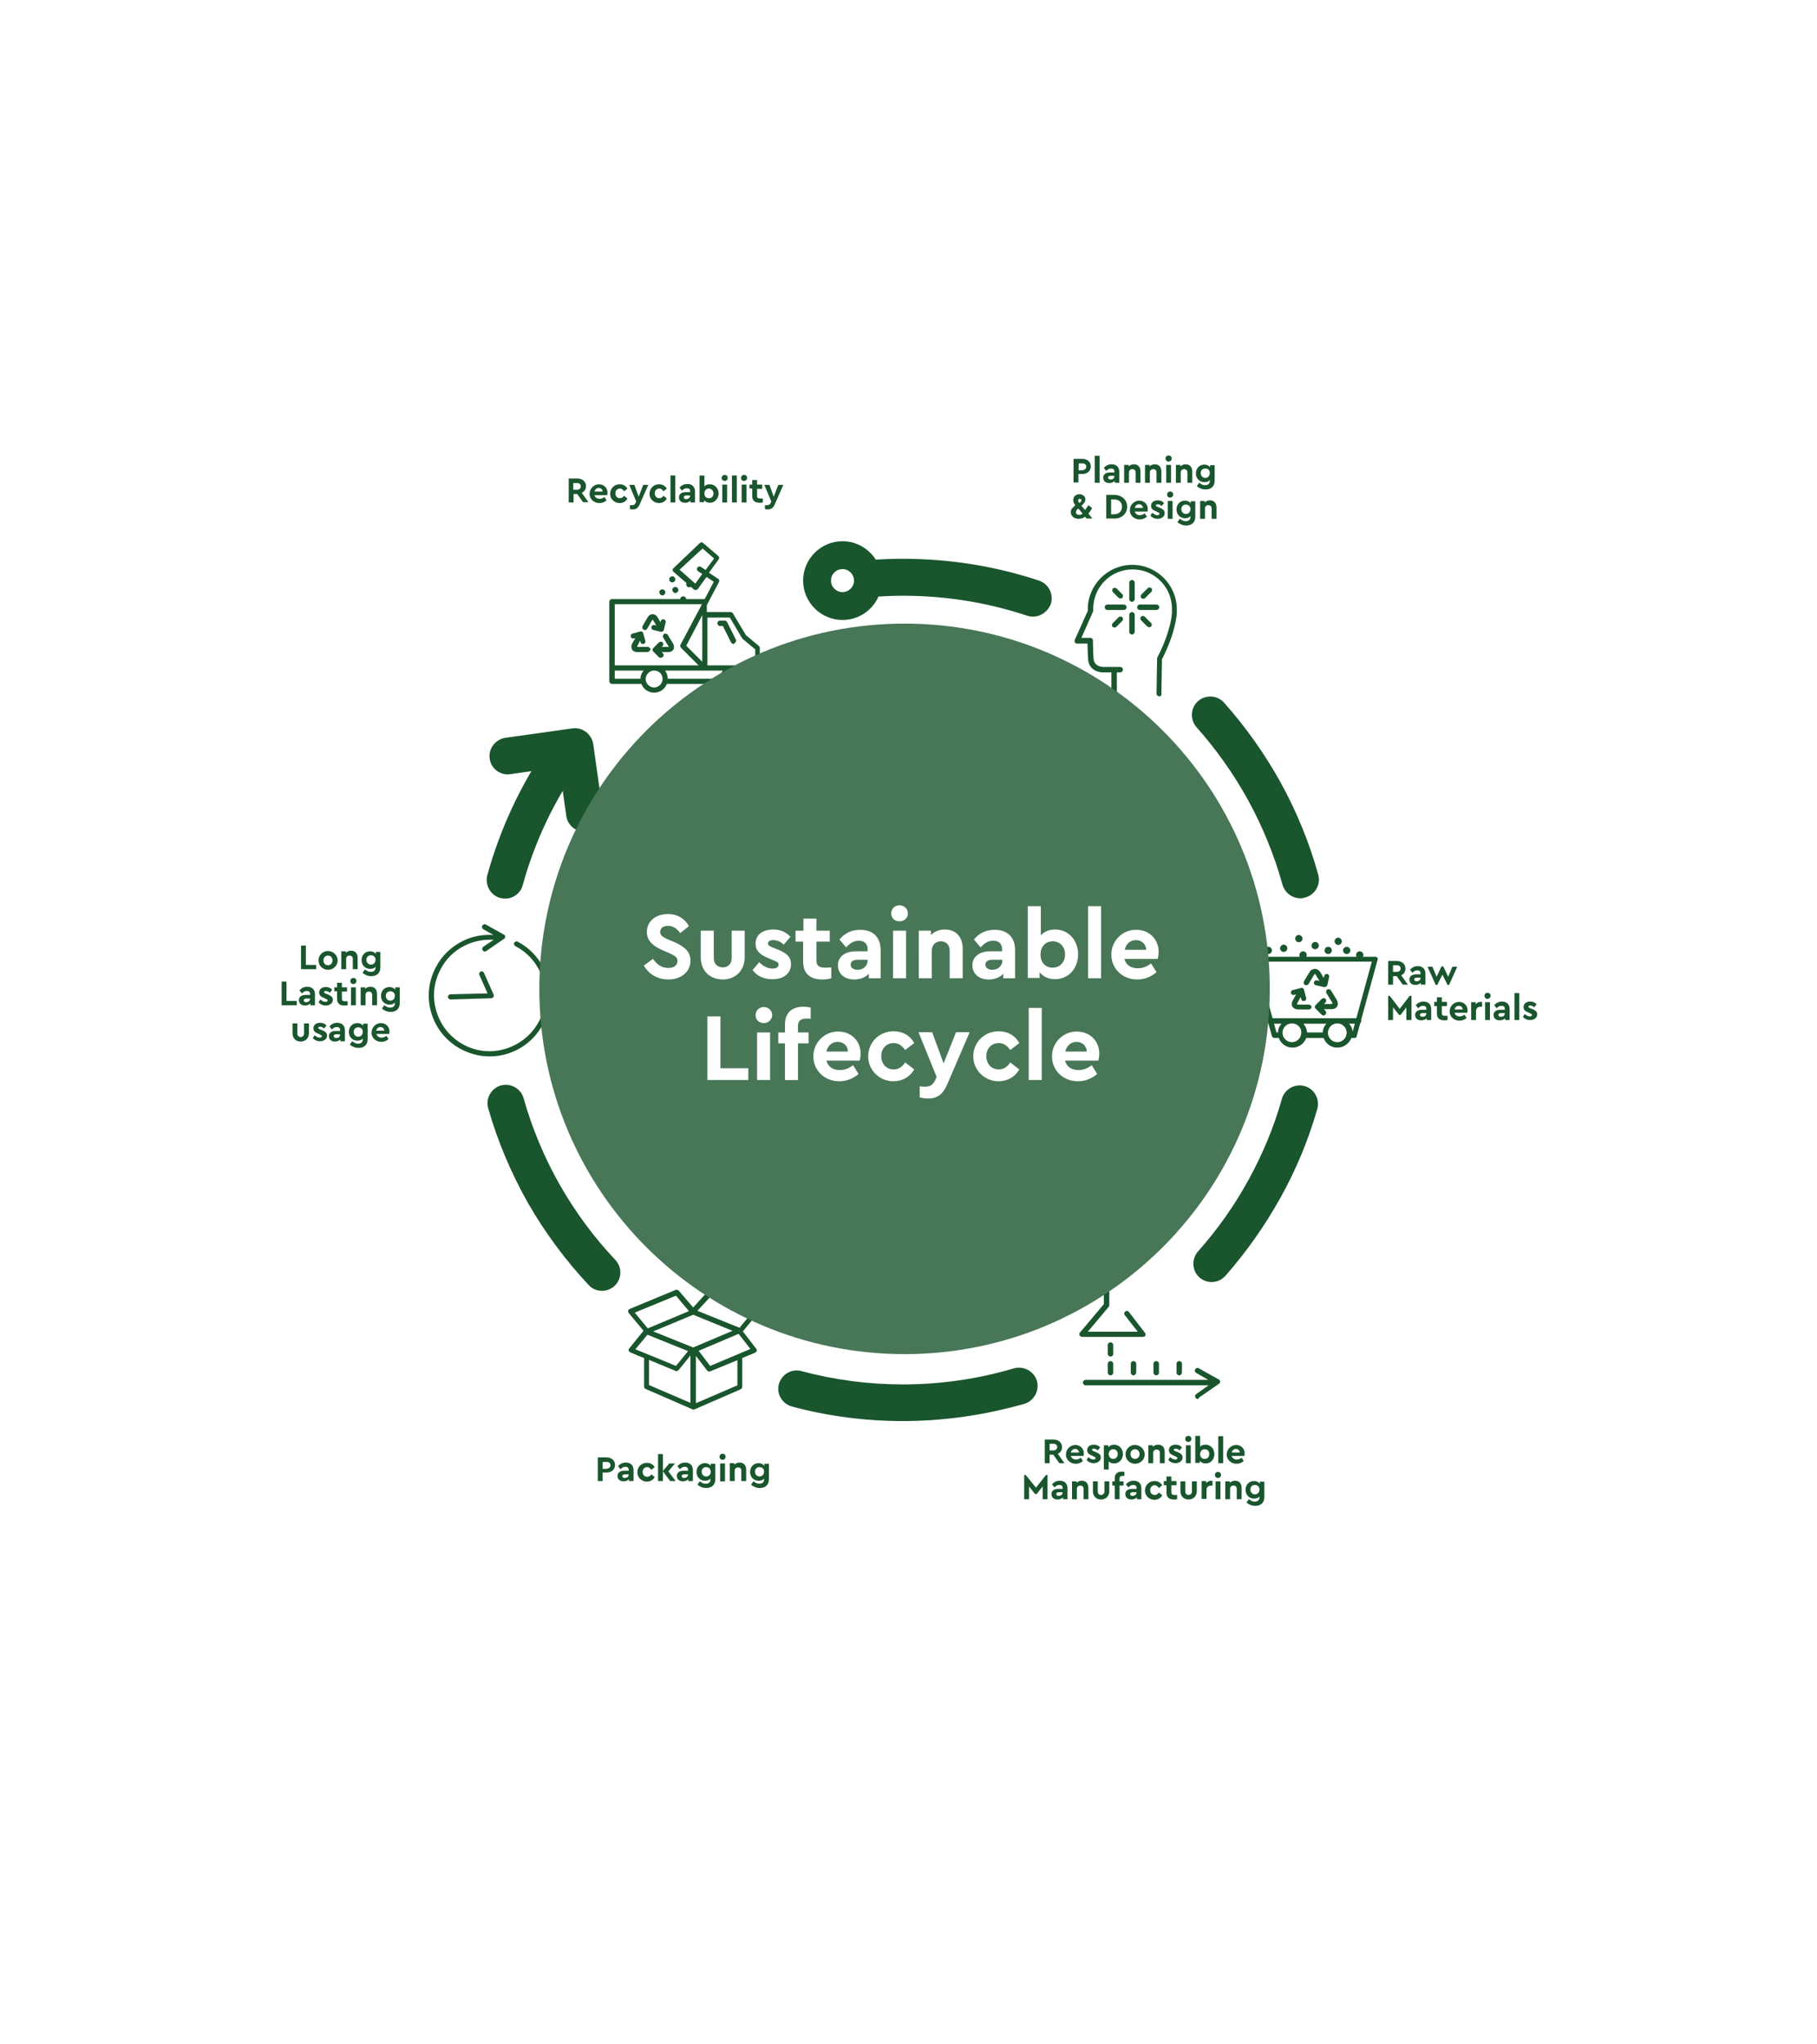 <?xml version="1.0" encoding="utf-8"?>
<!-- Generator: Adobe Illustrator 26.3.1, SVG Export Plug-In . SVG Version: 6.00 Build 0)  -->
<svg version="1.1" id="Livello_1" xmlns="http://www.w3.org/2000/svg" xmlns:xlink="http://www.w3.org/1999/xlink" x="0px" y="0px"
	 viewBox="0 0 600 675" style="enable-background:new 0 0 600 675;" xml:space="preserve">
<style type="text/css">
	.st0{fill:#99A290;}
	.st1{fill:#19552D;}
	.st2{fill:#477757;}
</style>
<g>
	<path class="st0" d="M220.3,363.2c0,0-0.1,0.1-0.1,0.1L220.3,363.2C220.3,363.2,220.3,363.2,220.3,363.2L220.3,363.2"/>
</g>
<g>
	<path class="st0" d="M220.3,381.8c0,0-0.1,0.1-0.1,0.1L220.3,381.8C220.3,381.9,220.3,381.9,220.3,381.8L220.3,381.8"/>
</g>
<g>
	<path class="st1" d="M354.5,151.5h2.9c1.6,0,2.8,1,2.8,2.5c0,1.5-1.2,2.5-2.8,2.5h-1.3v2.8h-1.6V151.5z M357.5,155.2
		c0.7,0,1.2-0.5,1.2-1.1c0-0.7-0.5-1.1-1.2-1.1h-1.3v2.3H357.5z"/>
</g>
<g>
	<rect x="361.5" y="150.5" class="st1" width="1.6" height="8.9"/>
</g>
<g>
	<path class="st1" d="M369.6,159.4h-1.5v-0.6c-0.4,0.4-1,0.7-1.8,0.7c-1.2,0-2-0.7-2-1.8c0-1.1,0.9-1.7,2.2-1.7h1.5v-0.3
		c0-0.7-0.4-1-1.1-1c-0.6,0-1,0.2-1.6,0.8l-0.8-1c0.7-0.8,1.5-1.2,2.6-1.2c1.5,0,2.5,0.9,2.5,2.5V159.4z M368,157.1h-1.3
		c-0.5,0-0.8,0.2-0.8,0.6c0,0.4,0.3,0.6,0.8,0.6C367.5,158.4,368,157.9,368,157.1L368,157.1z"/>
</g>
<g>
	<path class="st1" d="M376.6,159.4H375V156c0-0.7-0.4-1.1-1.1-1.1c-0.7,0-1.1,0.5-1.1,1.1v3.4h-1.6v-5.9h1.5v0.5
		c0.4-0.4,1-0.7,1.7-0.7c1.4,0,2.2,0.9,2.2,2.4V159.4z"/>
</g>
<g>
	<path class="st1" d="M383.5,159.4h-1.6V156c0-0.7-0.4-1.1-1.1-1.1c-0.7,0-1.1,0.5-1.1,1.1v3.4h-1.6v-5.9h1.5v0.5
		c0.4-0.4,1-0.7,1.7-0.7c1.4,0,2.2,0.9,2.2,2.4V159.4z"/>
</g>
<g>
	<path class="st1" d="M385.9,150.4c0.6,0,1,0.4,1,1c0,0.6-0.5,1-1,1c-0.6,0-1-0.4-1-1C384.8,150.8,385.3,150.4,385.9,150.4
		 M385.1,153.5h1.6v5.9h-1.6V153.5z"/>
</g>
<g>
	<path class="st1" d="M393.7,159.4h-1.6V156c0-0.7-0.4-1.1-1.1-1.1c-0.7,0-1.1,0.5-1.1,1.1v3.4h-1.6v-5.9h1.5v0.5
		c0.4-0.4,1-0.7,1.7-0.7c1.4,0,2.2,0.9,2.2,2.4V159.4z"/>
</g>
<g>
	<path class="st1" d="M401.1,153.5v5.2c0,1.9-1.2,2.9-3,2.9c-1.1,0-2.1-0.4-2.9-1.1l0.8-1.1c0.7,0.5,1.2,0.8,1.9,0.8
		c1,0,1.6-0.5,1.6-1.4v-0.3c-0.4,0.5-1,0.7-1.8,0.7c-1.6,0-2.8-1.2-2.8-2.9c0-1.7,1.2-2.9,2.8-2.9c0.8,0,1.5,0.3,1.9,0.9v-0.7H401.1
		z M398,154.7c-0.9,0-1.5,0.6-1.5,1.5c0,1,0.7,1.6,1.5,1.6c0.8,0,1.5-0.6,1.5-1.6S398.9,154.7,398,154.7"/>
</g>
<g>
	<path class="st1" d="M360.4,168.2c-0.5,0.7-0.8,1.2-1,1.4l1.3,1.6h-1.9l-0.5-0.6c-0.6,0.5-1.3,0.7-2.1,0.7c-1.5,0-2.6-0.9-2.6-2.2
		c0-0.4,0.1-0.8,0.3-1.1c0.2-0.3,0.7-0.7,1.2-1.2c-0.5-0.6-0.7-1.1-0.7-1.7c0-1.1,0.8-1.9,2-1.9c1.2,0,2,0.7,2,1.7
		c0,0.7-0.4,1.3-1.3,2.1l1.2,1.4c0.2-0.3,0.5-0.7,0.7-1c0.1-0.2,0.3-0.4,0.4-0.6l1.2,0.9L360.4,168.2z M356.1,167.9
		c-0.7,0.5-0.8,0.8-0.8,1.2c0,0.6,0.4,0.9,1.1,0.9c0.4,0,0.7-0.1,1.1-0.4L356.1,167.9z M356.4,166.1L356.4,166.1
		c0.5-0.4,0.7-0.6,0.7-0.9c0-0.3-0.2-0.5-0.5-0.5s-0.6,0.2-0.6,0.5C356,165.5,356.1,165.7,356.4,166.1"/>
</g>
<g>
	<path class="st1" d="M365.3,163.4h2.6c2.5,0,4.3,1.6,4.3,3.9c0,2.3-1.8,4-4.3,3.9h-2.6V163.4z M367.9,169.8c1.6,0,2.6-1,2.6-2.5
		c0-1.5-1-2.4-2.6-2.4h-1v4.9H367.9z"/>
</g>
<g>
	<path class="st1" d="M374.7,168.9c0.2,0.7,0.8,1.2,1.7,1.2c0.6,0,1.1-0.2,1.6-0.6l0.7,1.1c-0.7,0.6-1.5,0.9-2.4,0.9
		c-1.8,0-3.3-1.4-3.2-3.1c0-1.7,1.4-3.1,3.1-3.1c1.6,0,2.8,1.2,2.8,2.7c0,0.3,0,0.6-0.1,0.9H374.7z M377.4,167.7
		c0-0.7-0.6-1.2-1.3-1.2c-0.7,0-1.2,0.5-1.4,1.2H377.4z"/>
</g>
<g>
	<path class="st1" d="M380.5,169.3c0.5,0.5,1.1,0.8,1.7,0.8c0.4,0,0.7-0.2,0.7-0.5c0-0.2-0.2-0.3-0.6-0.5l-0.6-0.3
		c-1.1-0.4-1.6-0.9-1.6-1.8c0-1.1,0.9-1.8,2.2-1.8c0.9,0,1.6,0.3,2.1,0.9l-0.8,1c-0.4-0.4-0.8-0.6-1.3-0.6c-0.4,0-0.6,0.1-0.6,0.4
		c0,0.2,0.2,0.3,0.6,0.5l0.6,0.2c1.1,0.5,1.7,0.9,1.7,1.8c0,0.6-0.2,1-0.7,1.4c-0.4,0.3-1,0.5-1.6,0.5c-1,0-1.9-0.4-2.4-1.1
		L380.5,169.3z"/>
</g>
<g>
	<path class="st1" d="M386.4,162.3c0.6,0,1,0.4,1,1c0,0.6-0.5,1-1,1c-0.6,0-1-0.4-1-1C385.4,162.7,385.8,162.3,386.4,162.3
		 M385.6,165.4h1.6v5.9h-1.6V165.4z"/>
</g>
<g>
	<path class="st1" d="M394.7,165.4v5.2c0,1.9-1.2,2.9-3,2.9c-1.1,0-2.1-0.4-2.9-1.1l0.8-1.1c0.7,0.5,1.2,0.8,1.9,0.8
		c1,0,1.6-0.5,1.6-1.4v-0.3c-0.4,0.5-1,0.7-1.8,0.7c-1.6,0-2.8-1.2-2.8-2.9c0-1.7,1.2-2.9,2.8-2.9c0.8,0,1.5,0.3,1.9,0.9v-0.7H394.7
		z M391.6,166.6c-0.9,0-1.5,0.6-1.5,1.5c0,1,0.7,1.6,1.5,1.6c0.8,0,1.5-0.6,1.5-1.6S392.4,166.6,391.6,166.6"/>
</g>
<g>
	<path class="st1" d="M401.7,171.3h-1.6v-3.4c0-0.7-0.4-1.1-1.1-1.1c-0.7,0-1.1,0.5-1.1,1.1v3.4h-1.6v-5.9h1.5v0.5
		c0.4-0.4,1-0.7,1.7-0.7c1.4,0,2.2,0.9,2.2,2.4V171.3z"/>
</g>
<g>
	<path class="st1" d="M463.2,325.1l-2-2.8H460v2.8h-1.6v-7.8h2.9c1.6,0,2.8,1,2.8,2.5c0,1-0.5,1.8-1.4,2.2l2.2,3.1H463.2z
		 M460,320.9h1.3c0.7,0,1.2-0.5,1.2-1.1c0-0.7-0.5-1.1-1.2-1.1H460V320.9z"/>
</g>
<g>
	<path class="st1" d="M470.7,325.1h-1.5v-0.6c-0.4,0.4-1,0.7-1.8,0.7c-1.2,0-2-0.7-2-1.8c0-1.1,0.9-1.7,2.2-1.7h1.5v-0.3
		c0-0.7-0.4-1-1.1-1c-0.6,0-1,0.2-1.6,0.8l-0.8-1c0.7-0.8,1.5-1.2,2.6-1.2c1.5,0,2.5,0.9,2.5,2.5V325.1z M469.1,322.8h-1.3
		c-0.5,0-0.8,0.2-0.8,0.6c0,0.4,0.3,0.6,0.8,0.6C468.5,324,469.1,323.6,469.1,322.8L469.1,322.8z"/>
</g>
<g>
	<polygon class="st1" points="481.2,319.2 478.5,325.2 478,325.2 476.3,321.8 474.6,325.2 474.1,325.2 471.4,319.2 473,319.2 
		474.4,322.5 476,319.1 476.6,319.1 478.2,322.5 479.6,319.2 	"/>
</g>
<g>
	<polygon class="st1" points="466.1,328.8 466.1,336.8 464.4,336.8 464.4,332.6 462.5,335.1 462,335.1 460,332.6 460,336.8 
		458.4,336.8 458.4,328.8 458.9,328.8 462.2,333.1 465.5,328.8 	"/>
</g>
<g>
	<path class="st1" d="M472.6,336.8h-1.5v-0.6c-0.4,0.4-1,0.7-1.8,0.7c-1.2,0-2-0.7-2-1.8c0-1.1,0.9-1.7,2.2-1.7h1.5v-0.3
		c0-0.7-0.4-1-1.1-1c-0.6,0-1,0.2-1.6,0.8l-0.8-1c0.7-0.8,1.5-1.2,2.6-1.2c1.5,0,2.5,0.9,2.5,2.5V336.8z M471,334.5h-1.3
		c-0.5,0-0.8,0.2-0.8,0.6c0,0.4,0.3,0.6,0.8,0.6C470.5,335.8,471,335.3,471,334.5L471,334.5z"/>
</g>
<g>
	<path class="st1" d="M478,336.8c-0.4,0.1-0.7,0.1-1.1,0.1c-1.5,0-2.4-0.7-2.4-2.2v-2.5h-0.9v-1.4h0.9v-1.5h1.6v1.5h1.7v1.4h-1.7
		v2.3c0,0.7,0.3,0.9,1.1,0.9c0.1,0,0.3,0,0.8,0V336.8z"/>
</g>
<g>
	<path class="st1" d="M480.3,334.4c0.2,0.7,0.8,1.2,1.7,1.2c0.6,0,1.1-0.2,1.6-0.6l0.7,1.1c-0.7,0.6-1.5,0.9-2.4,0.9
		c-1.8,0-3.3-1.4-3.2-3.1c0-1.7,1.4-3.1,3.1-3.1c1.6,0,2.8,1.2,2.8,2.7c0,0.3,0,0.6-0.1,0.9H480.3z M483,333.3
		c0-0.7-0.6-1.2-1.3-1.2c-0.7,0-1.2,0.5-1.4,1.2H483z"/>
</g>
<g>
	<path class="st1" d="M489.4,332.4H489c-1,0-1.6,0.5-1.6,1.5v2.9h-1.6v-5.9h1.5v0.7c0.4-0.5,1-0.8,1.6-0.8c0.2,0,0.4,0,0.5,0.1
		V332.4z"/>
</g>
<g>
	<path class="st1" d="M491.2,327.8c0.6,0,1,0.4,1,1c0,0.6-0.5,1-1,1c-0.6,0-1-0.4-1-1C490.2,328.2,490.6,327.8,491.2,327.8
		 M490.4,330.9h1.6v5.9h-1.6V330.9z"/>
</g>
<g>
	<path class="st1" d="M498.5,336.8H497v-0.6c-0.4,0.4-1,0.7-1.8,0.7c-1.2,0-2-0.7-2-1.8c0-1.1,0.9-1.7,2.2-1.7h1.5v-0.3
		c0-0.7-0.4-1-1.1-1c-0.6,0-1,0.2-1.6,0.8l-0.8-1c0.7-0.8,1.5-1.2,2.6-1.2c1.5,0,2.5,0.9,2.5,2.5V336.8z M496.9,334.5h-1.3
		c-0.5,0-0.8,0.2-0.8,0.6c0,0.4,0.3,0.6,0.8,0.6C496.4,335.8,496.9,335.3,496.9,334.5L496.9,334.5z"/>
</g>
<g>
	<rect x="500.1" y="327.9" class="st1" width="1.6" height="8.9"/>
</g>
<g>
	<path class="st1" d="M503.5,334.8c0.5,0.5,1.1,0.8,1.7,0.8c0.4,0,0.7-0.2,0.7-0.5c0-0.2-0.2-0.3-0.6-0.5l-0.6-0.3
		c-1.1-0.4-1.6-0.9-1.6-1.8c0-1.1,0.9-1.8,2.2-1.8c0.9,0,1.6,0.3,2.1,0.9l-0.8,1c-0.4-0.4-0.8-0.6-1.3-0.6c-0.4,0-0.6,0.1-0.6,0.4
		c0,0.2,0.2,0.3,0.6,0.5l0.6,0.2c1.1,0.5,1.7,0.9,1.7,1.8c0,0.6-0.2,1-0.7,1.4c-0.4,0.3-1,0.5-1.6,0.5c-1,0-1.9-0.4-2.4-1.1
		L503.5,334.8z"/>
</g>
<g>
	<path class="st1" d="M349.8,483.1l-2-2.8h-1.2v2.8H345v-7.8h2.9c1.6,0,2.8,1,2.8,2.5c0,1-0.5,1.8-1.4,2.2l2.2,3.1H349.8z
		 M346.6,478.9h1.3c0.7,0,1.2-0.5,1.2-1.1c0-0.7-0.5-1.1-1.2-1.1h-1.3V478.9z"/>
</g>
<g>
	<path class="st1" d="M353.6,480.7c0.2,0.7,0.8,1.2,1.7,1.2c0.6,0,1.1-0.2,1.6-0.6l0.7,1.1c-0.7,0.6-1.5,0.9-2.4,0.9
		c-1.8,0-3.3-1.4-3.2-3.1c0-1.7,1.4-3.1,3.1-3.1c1.6,0,2.8,1.2,2.8,2.7c0,0.3,0,0.6-0.1,0.9H353.6z M356.3,479.6
		c0-0.7-0.6-1.2-1.3-1.2c-0.7,0-1.2,0.5-1.4,1.2H356.3z"/>
</g>
<g>
	<path class="st1" d="M359.4,481.1c0.5,0.5,1.1,0.8,1.7,0.8c0.4,0,0.7-0.2,0.7-0.5c0-0.2-0.2-0.3-0.6-0.5l-0.6-0.3
		c-1.1-0.4-1.6-0.9-1.6-1.8c0-1.1,0.9-1.8,2.2-1.8c0.9,0,1.6,0.3,2.1,0.9l-0.8,1c-0.4-0.4-0.8-0.6-1.3-0.6c-0.4,0-0.6,0.1-0.6,0.4
		c0,0.2,0.2,0.3,0.6,0.5l0.6,0.2c1.1,0.5,1.7,0.9,1.7,1.8c0,0.6-0.2,1-0.7,1.4c-0.4,0.3-1,0.5-1.6,0.5c-1,0-1.9-0.4-2.4-1.1
		L359.4,481.1z"/>
</g>
<g>
	<path class="st1" d="M367.9,483.2c-0.7,0-1.3-0.2-1.8-0.7v2.7h-1.6v-8h1.5v0.7c0.4-0.6,1.1-0.9,1.9-0.9c1.6,0,2.9,1.3,2.9,3.1
		S369.5,483.2,367.9,483.2 M367.6,478.5c-0.8,0-1.5,0.6-1.5,1.6c0,1,0.7,1.6,1.5,1.6c0.9,0,1.5-0.7,1.5-1.6
		C369.1,479.2,368.5,478.5,367.6,478.5"/>
</g>
<g>
	<path class="st1" d="M374.8,477.1c1.7,0,3.2,1.4,3.2,3.1c0,1.7-1.4,3.1-3.2,3.1c-1.7,0-3.2-1.4-3.1-3.1
		C371.6,478.5,373.1,477,374.8,477.1 M374.8,478.5c-0.9,0-1.5,0.7-1.5,1.6c0,0.9,0.6,1.6,1.5,1.6c0.9,0,1.5-0.7,1.5-1.6
		C376.3,479.2,375.7,478.5,374.8,478.5"/>
</g>
<g>
	<path class="st1" d="M384.6,483.1H383v-3.4c0-0.7-0.4-1.1-1.1-1.1c-0.7,0-1.1,0.5-1.1,1.1v3.4h-1.6v-5.9h1.5v0.5
		c0.4-0.4,1-0.7,1.7-0.7c1.4,0,2.2,0.9,2.2,2.4V483.1z"/>
</g>
<g>
	<path class="st1" d="M386.4,481.1c0.5,0.5,1.1,0.8,1.7,0.8c0.4,0,0.7-0.2,0.7-0.5c0-0.2-0.2-0.3-0.6-0.5l-0.6-0.3
		c-1.1-0.4-1.6-0.9-1.6-1.8c0-1.1,0.9-1.8,2.2-1.8c0.9,0,1.6,0.3,2.1,0.9l-0.8,1c-0.4-0.4-0.8-0.6-1.3-0.6c-0.4,0-0.6,0.1-0.6,0.4
		c0,0.2,0.2,0.3,0.6,0.5l0.6,0.2c1.1,0.5,1.7,0.9,1.7,1.8c0,0.6-0.2,1-0.7,1.4c-0.4,0.3-1,0.5-1.6,0.5c-1,0-1.9-0.4-2.4-1.1
		L386.4,481.1z"/>
</g>
<g>
	<path class="st1" d="M392.4,474.1c0.6,0,1,0.4,1,1c0,0.6-0.5,1-1,1c-0.6,0-1-0.4-1-1C391.4,474.5,391.8,474.1,392.4,474.1
		 M391.6,477.2h1.6v5.9h-1.6V477.2z"/>
</g>
<g>
	<path class="st1" d="M398.1,483.2c-0.8,0-1.5-0.3-1.9-0.9v0.7h-1.5v-8.9h1.6v3.6c0.4-0.5,1-0.7,1.8-0.7c1.6,0,2.9,1.3,2.9,3.1
		C401,481.9,399.8,483.2,398.1,483.2 M397.8,478.5c-0.8,0-1.5,0.6-1.5,1.6c0,1.1,0.7,1.6,1.5,1.6c0.9,0,1.5-0.6,1.5-1.6
		C399.4,479.2,398.7,478.5,397.8,478.5"/>
</g>
<g>
	<rect x="402.3" y="474.2" class="st1" width="1.6" height="8.9"/>
</g>
<g>
	<path class="st1" d="M406.7,480.7c0.2,0.7,0.8,1.2,1.7,1.2c0.6,0,1.1-0.2,1.6-0.6l0.7,1.1c-0.7,0.6-1.5,0.9-2.4,0.9
		c-1.8,0-3.3-1.4-3.2-3.1c0-1.7,1.4-3.1,3.1-3.1c1.6,0,2.8,1.2,2.8,2.7c0,0.3,0,0.6-0.1,0.9H406.7z M409.4,479.6
		c0-0.7-0.6-1.2-1.3-1.2c-0.7,0-1.2,0.5-1.4,1.2H409.4z"/>
</g>
<g>
	<polygon class="st1" points="345.9,487 345.9,495 344.3,495 344.3,490.8 342.3,493.3 341.8,493.3 339.8,490.8 339.8,495 338.2,495 
		338.2,487 338.7,487 342.1,491.2 345.4,487 	"/>
</g>
<g>
	<path class="st1" d="M352.5,495H351v-0.6c-0.4,0.4-1,0.7-1.8,0.7c-1.2,0-2-0.7-2-1.8c0-1.1,0.9-1.7,2.2-1.7h1.5v-0.3
		c0-0.7-0.4-1-1.1-1c-0.6,0-1,0.2-1.6,0.8l-0.8-1c0.7-0.8,1.5-1.2,2.6-1.2c1.5,0,2.5,0.9,2.5,2.5V495z M350.9,492.7h-1.3
		c-0.5,0-0.8,0.2-0.8,0.6c0,0.4,0.3,0.6,0.8,0.6C350.3,493.9,350.9,493.5,350.9,492.7L350.9,492.7z"/>
</g>
<g>
	<path class="st1" d="M359.4,495h-1.6v-3.4c0-0.7-0.4-1.1-1.1-1.1c-0.7,0-1.1,0.5-1.1,1.1v3.4H354v-5.9h1.5v0.5
		c0.4-0.4,1-0.7,1.7-0.7c1.4,0,2.2,0.9,2.2,2.4V495z"/>
</g>
<g>
	<path class="st1" d="M360.9,489.1h1.6v3.4c0,0.7,0.5,1.1,1.1,1.1c0.6,0,1.1-0.5,1.1-1.1v-3.4h1.6v3.3c0,1.6-1.2,2.7-2.7,2.7
		c-1.6,0-2.7-1.1-2.7-2.7V489.1z"/>
</g>
<g>
	<path class="st1" d="M369.7,489.1h1.3v1.4h-1.3v4.5h-1.6v-4.5h-0.8v-1.4h0.8v-1c0-1.5,0.9-2.2,2.3-2.2c0.3,0,0.6,0,0.9,0.1v1.3
		c-0.2,0-0.3,0-0.5,0c-0.7,0-1.1,0.2-1.1,0.9V489.1z"/>
</g>
<g>
	<path class="st1" d="M376.9,495h-1.5v-0.6c-0.4,0.4-1,0.7-1.8,0.7c-1.2,0-2-0.7-2-1.8c0-1.1,0.9-1.7,2.2-1.7h1.5v-0.3
		c0-0.7-0.4-1-1.1-1c-0.6,0-1,0.2-1.6,0.8l-0.8-1c0.7-0.8,1.5-1.2,2.6-1.2c1.5,0,2.5,0.9,2.5,2.5V495z M375.3,492.7H374
		c-0.5,0-0.8,0.2-0.8,0.6c0,0.4,0.3,0.6,0.8,0.6C374.7,493.9,375.3,493.5,375.3,492.7L375.3,492.7z"/>
</g>
<g>
	<path class="st1" d="M381.2,489c1.2,0,2,0.5,2.6,1.4l-1.1,0.9c-0.4-0.5-0.8-0.9-1.4-0.9c-0.9,0-1.5,0.7-1.5,1.6
		c0,0.9,0.6,1.6,1.5,1.6c0.6,0,1-0.3,1.4-0.8l1.1,0.9c-0.5,0.9-1.4,1.5-2.6,1.5c-1.7,0-3.2-1.4-3.1-3.1
		C378.1,490.3,379.5,489,381.2,489"/>
</g>
<g>
	<path class="st1" d="M388.7,495c-0.4,0.1-0.7,0.1-1.1,0.1c-1.5,0-2.4-0.7-2.4-2.2v-2.5h-0.9v-1.4h0.9v-1.5h1.6v1.5h1.7v1.4h-1.7
		v2.3c0,0.7,0.3,0.9,1.1,0.9c0.1,0,0.3,0,0.8,0V495z"/>
</g>
<g>
	<path class="st1" d="M389.8,489.1h1.6v3.4c0,0.7,0.5,1.1,1.1,1.1c0.6,0,1.1-0.5,1.1-1.1v-3.4h1.6v3.3c0,1.6-1.2,2.7-2.7,2.7
		c-1.6,0-2.7-1.1-2.7-2.7V489.1z"/>
</g>
<g>
	<path class="st1" d="M400.4,490.5H400c-1,0-1.6,0.5-1.6,1.5v2.9h-1.6v-5.9h1.5v0.7c0.4-0.5,1-0.8,1.6-0.8c0.2,0,0.4,0,0.5,0.1
		V490.5z"/>
</g>
<g>
	<path class="st1" d="M402.2,486c0.6,0,1,0.4,1,1c0,0.6-0.5,1-1,1c-0.6,0-1-0.4-1-1C401.2,486.4,401.6,486,402.2,486 M401.4,489.1
		h1.6v5.9h-1.6V489.1z"/>
</g>
<g>
	<path class="st1" d="M410,495h-1.6v-3.4c0-0.7-0.4-1.1-1.1-1.1c-0.7,0-1.1,0.5-1.1,1.1v3.4h-1.6v-5.9h1.5v0.5
		c0.4-0.4,1-0.7,1.7-0.7c1.4,0,2.2,0.9,2.2,2.4V495z"/>
</g>
<g>
	<path class="st1" d="M417.5,489.1v5.2c0,1.9-1.2,2.9-3,2.9c-1.1,0-2.1-0.4-2.9-1.1l0.8-1.1c0.7,0.5,1.2,0.8,1.9,0.8
		c1,0,1.6-0.5,1.6-1.4v-0.3c-0.4,0.5-1,0.7-1.8,0.7c-1.6,0-2.8-1.2-2.8-2.9c0-1.7,1.2-2.9,2.8-2.9c0.8,0,1.5,0.3,1.9,0.9v-0.7H417.5
		z M414.4,490.3c-0.9,0-1.5,0.6-1.5,1.5c0,1,0.7,1.6,1.5,1.6c0.8,0,1.5-0.6,1.5-1.6C415.9,490.8,415.2,490.3,414.4,490.3"/>
</g>
<g>
	<path class="st1" d="M197.4,481.2h2.9c1.6,0,2.8,1,2.8,2.5c0,1.5-1.2,2.5-2.8,2.5H199v2.8h-1.6V481.2z M200.4,484.9
		c0.7,0,1.2-0.5,1.2-1.1c0-0.7-0.5-1.1-1.2-1.1H199v2.3H200.4z"/>
</g>
<g>
	<path class="st1" d="M209.2,489h-1.5v-0.6c-0.4,0.4-1,0.7-1.8,0.7c-1.2,0-2-0.7-2-1.8c0-1.1,0.9-1.7,2.2-1.7h1.5v-0.3
		c0-0.7-0.4-1-1.1-1c-0.6,0-1,0.2-1.6,0.8l-0.8-1c0.7-0.8,1.5-1.2,2.6-1.2c1.5,0,2.5,0.9,2.5,2.5V489z M207.6,486.8h-1.3
		c-0.5,0-0.8,0.2-0.8,0.6c0,0.4,0.3,0.6,0.8,0.6C207.1,488,207.6,487.5,207.6,486.8L207.6,486.8z"/>
</g>
<g>
	<path class="st1" d="M213.6,483c1.2,0,2,0.5,2.6,1.4l-1.1,0.9c-0.4-0.5-0.8-0.9-1.4-0.9c-0.9,0-1.5,0.7-1.5,1.6
		c0,0.9,0.6,1.6,1.5,1.6c0.6,0,1-0.3,1.4-0.8l1.1,0.9c-0.5,0.9-1.4,1.5-2.6,1.5c-1.7,0-3.2-1.4-3.1-3.1
		C210.4,484.4,211.8,483,213.6,483"/>
</g>
<g>
	<polygon class="st1" points="221.3,489 218.9,485.8 218.9,489 217.3,489 217.3,480.1 218.9,480.1 218.9,485.7 221,483.2 
		222.9,483.2 220.7,485.8 223.1,489 	"/>
</g>
<g>
	<path class="st1" d="M228.8,489h-1.5v-0.6c-0.4,0.4-1,0.7-1.8,0.7c-1.2,0-2-0.7-2-1.8c0-1.1,0.9-1.7,2.2-1.7h1.5v-0.3
		c0-0.7-0.4-1-1.1-1c-0.6,0-1,0.2-1.6,0.8l-0.8-1c0.7-0.8,1.5-1.2,2.6-1.2c1.5,0,2.5,0.9,2.5,2.5V489z M227.2,486.8h-1.3
		c-0.5,0-0.8,0.2-0.8,0.6c0,0.4,0.3,0.6,0.8,0.6C226.6,488,227.2,487.5,227.2,486.8L227.2,486.8z"/>
</g>
<g>
	<path class="st1" d="M236.2,483.2v5.2c0,1.9-1.2,2.9-3,2.9c-1.1,0-2.1-0.4-2.9-1.1l0.8-1.1c0.7,0.5,1.2,0.8,1.9,0.8
		c1,0,1.6-0.5,1.6-1.4v-0.3c-0.4,0.5-1,0.7-1.8,0.7c-1.6,0-2.8-1.2-2.8-2.9c0-1.7,1.2-2.9,2.8-2.9c0.8,0,1.5,0.3,1.9,0.9v-0.7H236.2
		z M233.2,484.4c-0.9,0-1.5,0.6-1.5,1.5c0,1,0.7,1.6,1.5,1.6c0.8,0,1.5-0.6,1.5-1.6C234.6,484.9,234,484.4,233.2,484.4"/>
</g>
<g>
	<path class="st1" d="M238.6,480c0.6,0,1,0.4,1,1c0,0.6-0.5,1-1,1s-1-0.4-1-1C237.6,480.4,238,480,238.6,480 M237.8,483.2h1.6v5.9
		h-1.6V483.2z"/>
</g>
<g>
	<path class="st1" d="M246.4,489h-1.6v-3.4c0-0.7-0.4-1.1-1.1-1.1c-0.7,0-1.1,0.5-1.1,1.1v3.4H241v-5.9h1.5v0.5
		c0.4-0.4,1-0.7,1.7-0.7c1.4,0,2.2,0.9,2.2,2.4V489z"/>
</g>
<g>
	<path class="st1" d="M253.9,483.2v5.2c0,1.9-1.2,2.9-3,2.9c-1.1,0-2.1-0.4-2.9-1.1l0.8-1.1c0.7,0.5,1.2,0.8,1.9,0.8
		c1,0,1.6-0.5,1.6-1.4v-0.3c-0.4,0.5-1,0.7-1.8,0.7c-1.6,0-2.8-1.2-2.8-2.9c0-1.7,1.2-2.9,2.8-2.9c0.8,0,1.5,0.3,1.9,0.9v-0.7H253.9
		z M250.8,484.4c-0.9,0-1.5,0.6-1.5,1.5c0,1,0.7,1.6,1.5,1.6c0.8,0,1.5-0.6,1.5-1.6C252.3,484.9,251.6,484.4,250.8,484.4"/>
</g>
<g>
	<path class="st1" d="M192.6,165.9l-2-2.8h-1.2v2.8h-1.6V158h2.9c1.6,0,2.8,1,2.8,2.5c0,1-0.5,1.8-1.4,2.2l2.2,3.1H192.6z
		 M189.3,161.7h1.3c0.7,0,1.2-0.5,1.2-1.1c0-0.7-0.5-1.1-1.2-1.1h-1.3V161.7z"/>
</g>
<g>
	<path class="st1" d="M196.3,163.5c0.2,0.7,0.8,1.2,1.7,1.2c0.6,0,1.1-0.2,1.6-0.6l0.7,1.1c-0.7,0.6-1.5,0.9-2.4,0.9
		c-1.8,0-3.3-1.4-3.2-3.1c0-1.7,1.4-3.1,3.1-3.1c1.6,0,2.8,1.2,2.8,2.7c0,0.3,0,0.6-0.1,0.9H196.3z M199,162.3
		c0-0.7-0.6-1.2-1.3-1.2c-0.7,0-1.2,0.5-1.4,1.2H199z"/>
</g>
<g>
	<path class="st1" d="M204.6,159.9c1.2,0,2,0.5,2.6,1.4l-1.1,0.9c-0.4-0.5-0.8-0.9-1.4-0.9c-0.9,0-1.5,0.7-1.5,1.6
		c0,0.9,0.6,1.6,1.5,1.6c0.6,0,1-0.3,1.4-0.8l1.1,0.9c-0.5,0.9-1.4,1.5-2.6,1.5c-1.7,0-3.2-1.4-3.1-3.1
		C201.5,161.2,202.9,159.9,204.6,159.9"/>
</g>
<g>
	<path class="st1" d="M214.1,160l-2.8,6.4c-0.5,1.2-1.2,1.8-2.3,1.8c-0.3,0-0.7,0-1-0.1v-1.3c0.4,0,0.6,0,0.7,0c0.6,0,1-0.2,1.2-0.8
		l0.2-0.4l-2.3-5.5h1.7l1.4,3.9l1.5-3.9H214.1z"/>
</g>
<g>
	<path class="st1" d="M217.6,159.9c1.2,0,2,0.5,2.6,1.4l-1.1,0.9c-0.4-0.5-0.8-0.9-1.4-0.9c-0.9,0-1.5,0.7-1.5,1.6
		c0,0.9,0.6,1.6,1.5,1.6c0.6,0,1-0.3,1.4-0.8l1.1,0.9c-0.5,0.9-1.4,1.5-2.6,1.5c-1.7,0-3.2-1.4-3.1-3.1
		C214.5,161.2,215.9,159.9,217.6,159.9"/>
</g>
<g>
	<rect x="221.4" y="157" class="st1" width="1.6" height="8.9"/>
</g>
<g>
	<path class="st1" d="M229.5,165.9H228v-0.6c-0.4,0.4-1,0.7-1.8,0.7c-1.2,0-2-0.7-2-1.8c0-1.1,0.9-1.7,2.2-1.7h1.5v-0.3
		c0-0.7-0.4-1-1.1-1c-0.6,0-1,0.2-1.6,0.8l-0.8-1c0.7-0.8,1.5-1.2,2.6-1.2c1.5,0,2.5,0.9,2.5,2.5V165.9z M227.9,163.6h-1.3
		c-0.5,0-0.8,0.2-0.8,0.6c0,0.4,0.3,0.6,0.8,0.6C227.3,164.8,227.9,164.3,227.9,163.6L227.9,163.6z"/>
</g>
<g>
	<path class="st1" d="M234.4,166c-0.8,0-1.5-0.3-1.9-0.9v0.7H231V157h1.6v3.6c0.4-0.5,1-0.7,1.8-0.7c1.6,0,2.9,1.3,2.9,3.1
		C237.2,164.7,236,166,234.4,166 M234.1,161.3c-0.8,0-1.5,0.6-1.5,1.6c0,1.1,0.7,1.6,1.5,1.6c0.9,0,1.5-0.6,1.5-1.6
		C235.6,162,234.9,161.3,234.1,161.3"/>
</g>
<g>
	<path class="st1" d="M239.3,156.8c0.6,0,1,0.4,1,1c0,0.6-0.5,1-1,1s-1-0.4-1-1C238.3,157.3,238.7,156.8,239.3,156.8 M238.5,160h1.6
		v5.9h-1.6V160z"/>
</g>
<g>
	<rect x="241.7" y="157" class="st1" width="1.6" height="8.9"/>
</g>
<g>
	<path class="st1" d="M245.7,156.8c0.6,0,1,0.4,1,1c0,0.6-0.5,1-1,1c-0.6,0-1-0.4-1-1C244.7,157.3,245.1,156.8,245.7,156.8
		 M244.9,160h1.6v5.9h-1.6V160z"/>
</g>
<g>
	<path class="st1" d="M251.9,165.9c-0.4,0.1-0.7,0.1-1.1,0.1c-1.5,0-2.4-0.7-2.4-2.2v-2.5h-0.9V160h0.9v-1.5h1.6v1.5h1.7v1.4H250
		v2.3c0,0.7,0.3,0.9,1.1,0.9c0.1,0,0.3,0,0.8,0V165.9z"/>
</g>
<g>
	<path class="st1" d="M258.7,160l-2.8,6.4c-0.5,1.2-1.2,1.8-2.3,1.8c-0.3,0-0.7,0-1-0.1v-1.3c0.4,0,0.6,0,0.7,0c0.6,0,1-0.2,1.2-0.8
		l0.2-0.4l-2.3-5.5h1.7l1.4,3.9l1.5-3.9H258.7z"/>
</g>
<g>
	<polygon class="st1" points="99.4,312.2 101,312.2 101,318.6 104.4,318.6 104.4,320 99.4,320 	"/>
</g>
<g>
	<path class="st1" d="M108.3,314c1.7,0,3.2,1.4,3.2,3.1c0,1.7-1.4,3.1-3.2,3.1c-1.7,0-3.2-1.4-3.1-3.1
		C105.1,315.4,106.6,314,108.3,314 M108.3,315.5c-0.9,0-1.5,0.7-1.5,1.6c0,0.9,0.6,1.6,1.5,1.6c0.9,0,1.5-0.7,1.5-1.6
		S109.2,315.5,108.3,315.5"/>
</g>
<g>
	<path class="st1" d="M118.1,320h-1.6v-3.4c0-0.7-0.4-1.1-1.1-1.1c-0.7,0-1.1,0.5-1.1,1.1v3.4h-1.6v-5.9h1.5v0.5
		c0.4-0.4,1-0.7,1.7-0.7c1.4,0,2.2,0.9,2.2,2.4V320z"/>
</g>
<g>
	<path class="st1" d="M125.6,314.2v5.2c0,1.9-1.2,2.9-3,2.9c-1.1,0-2.1-0.4-2.9-1.1l0.8-1.1c0.7,0.5,1.2,0.8,1.9,0.8
		c1,0,1.6-0.5,1.6-1.4v-0.3c-0.4,0.5-1,0.7-1.8,0.7c-1.6,0-2.8-1.2-2.8-2.9c0-1.7,1.2-2.9,2.8-2.9c0.8,0,1.5,0.3,1.9,0.9v-0.7H125.6
		z M122.5,315.4c-0.9,0-1.5,0.6-1.5,1.5c0,1,0.7,1.6,1.5,1.6c0.8,0,1.5-0.6,1.5-1.6C124,315.9,123.3,315.4,122.5,315.4"/>
</g>
<g>
	<polygon class="st1" points="93,324.1 94.6,324.1 94.6,330.5 98,330.5 98,331.9 93,331.9 	"/>
</g>
<g>
	<path class="st1" d="M104,331.9h-1.5v-0.6c-0.4,0.4-1,0.7-1.8,0.7c-1.2,0-2-0.7-2-1.8c0-1.1,0.9-1.7,2.2-1.7h1.5v-0.3
		c0-0.7-0.4-1-1.1-1c-0.6,0-1,0.2-1.6,0.8l-0.8-1c0.7-0.8,1.5-1.2,2.6-1.2c1.5,0,2.5,0.9,2.5,2.5V331.9z M102.4,329.7h-1.3
		c-0.5,0-0.8,0.2-0.8,0.6c0,0.4,0.3,0.6,0.8,0.6C101.9,330.9,102.4,330.4,102.4,329.7L102.4,329.7z"/>
</g>
<g>
	<path class="st1" d="M105.8,330c0.5,0.5,1.1,0.8,1.7,0.8c0.4,0,0.7-0.2,0.7-0.5c0-0.2-0.2-0.3-0.6-0.5l-0.6-0.3
		c-1.1-0.4-1.6-0.9-1.6-1.8c0-1.1,0.9-1.8,2.2-1.8c0.9,0,1.6,0.3,2.1,0.9l-0.8,1c-0.4-0.4-0.8-0.6-1.3-0.6c-0.4,0-0.6,0.1-0.6,0.4
		c0,0.2,0.2,0.3,0.6,0.5l0.6,0.2c1.1,0.5,1.7,0.9,1.7,1.8c0,0.6-0.2,1-0.7,1.4c-0.4,0.3-1,0.5-1.6,0.5c-1,0-1.9-0.4-2.4-1.1
		L105.8,330z"/>
</g>
<g>
	<path class="st1" d="M114.8,331.9c-0.4,0.1-0.7,0.1-1.1,0.1c-1.5,0-2.4-0.7-2.4-2.2v-2.5h-0.9V326h0.9v-1.5h1.6v1.5h1.7v1.4h-1.7
		v2.3c0,0.7,0.3,0.9,1.1,0.9c0.1,0,0.3,0,0.8,0V331.9z"/>
</g>
<g>
	<path class="st1" d="M116.7,322.9c0.6,0,1,0.4,1,1c0,0.6-0.5,1-1,1c-0.6,0-1-0.4-1-1C115.7,323.3,116.1,322.9,116.7,322.9
		 M115.9,326h1.6v5.9h-1.6V326z"/>
</g>
<g>
	<path class="st1" d="M124.5,331.9h-1.6v-3.4c0-0.7-0.4-1.1-1.1-1.1c-0.7,0-1.1,0.5-1.1,1.1v3.4h-1.6V326h1.5v0.5
		c0.4-0.4,1-0.7,1.7-0.7c1.4,0,2.2,0.9,2.2,2.4V331.9z"/>
</g>
<g>
	<path class="st1" d="M132,326v5.2c0,1.9-1.2,2.9-3,2.9c-1.1,0-2.1-0.4-2.9-1.1l0.8-1.1c0.7,0.5,1.2,0.8,1.9,0.8
		c1,0,1.6-0.5,1.6-1.4V331c-0.4,0.5-1,0.7-1.8,0.7c-1.6,0-2.8-1.2-2.8-2.9c0-1.7,1.2-2.9,2.8-2.9c0.8,0,1.5,0.3,1.9,0.9V326H132z
		 M128.9,327.3c-0.9,0-1.5,0.6-1.5,1.5c0,1,0.7,1.6,1.5,1.6c0.8,0,1.5-0.6,1.5-1.6C130.4,327.8,129.7,327.3,128.9,327.3"/>
</g>
<g>
	<path class="st1" d="M96.6,337.9h1.6v3.4c0,0.7,0.5,1.1,1.1,1.1c0.6,0,1.1-0.5,1.1-1.1v-3.4h1.6v3.3c0,1.6-1.2,2.7-2.7,2.7
		c-1.6,0-2.7-1.1-2.7-2.7V337.9z"/>
</g>
<g>
	<path class="st1" d="M103.9,341.8c0.5,0.5,1.1,0.8,1.7,0.8c0.4,0,0.7-0.2,0.7-0.5c0-0.2-0.2-0.3-0.6-0.5l-0.6-0.3
		c-1.1-0.4-1.6-0.9-1.6-1.8c0-1.1,0.9-1.8,2.2-1.8c0.9,0,1.6,0.3,2.1,0.9l-0.8,1c-0.4-0.4-0.8-0.6-1.3-0.6c-0.4,0-0.6,0.1-0.6,0.4
		c0,0.2,0.2,0.3,0.6,0.5l0.6,0.2c1.1,0.5,1.7,0.9,1.7,1.8c0,0.6-0.2,1-0.7,1.4c-0.4,0.3-1,0.5-1.6,0.5c-1,0-1.9-0.4-2.4-1.1
		L103.9,341.8z"/>
</g>
<g>
	<path class="st1" d="M113.9,343.8h-1.5v-0.6c-0.4,0.4-1,0.7-1.8,0.7c-1.2,0-2-0.7-2-1.8c0-1.1,0.9-1.7,2.2-1.7h1.5v-0.3
		c0-0.7-0.4-1-1.1-1c-0.6,0-1,0.2-1.6,0.8l-0.8-1c0.7-0.8,1.5-1.2,2.6-1.2c1.5,0,2.5,0.9,2.5,2.5V343.8z M112.3,341.5h-1.3
		c-0.5,0-0.8,0.2-0.8,0.6c0,0.4,0.3,0.6,0.8,0.6C111.8,342.8,112.3,342.3,112.3,341.5L112.3,341.5z"/>
</g>
<g>
	<path class="st1" d="M121.4,337.9v5.2c0,1.9-1.2,2.9-3,2.9c-1.1,0-2.1-0.4-2.9-1.1l0.8-1.1c0.7,0.5,1.2,0.8,1.9,0.8
		c1,0,1.6-0.5,1.6-1.4v-0.3c-0.4,0.5-1,0.7-1.8,0.7c-1.6,0-2.8-1.2-2.8-2.9c0-1.7,1.2-2.9,2.8-2.9c0.8,0,1.5,0.3,1.9,0.9v-0.7H121.4
		z M118.3,339.2c-0.9,0-1.5,0.6-1.5,1.5c0,1,0.7,1.6,1.5,1.6c0.8,0,1.5-0.6,1.5-1.6C119.8,339.7,119.1,339.2,118.3,339.2"/>
</g>
<g>
	<path class="st1" d="M124.3,341.4c0.2,0.7,0.8,1.2,1.7,1.2c0.6,0,1.1-0.2,1.6-0.6l0.7,1.1c-0.7,0.6-1.5,0.9-2.4,0.9
		c-1.8,0-3.3-1.4-3.2-3.1c0-1.7,1.4-3.1,3.1-3.1c1.6,0,2.8,1.2,2.8,2.7c0,0.3,0,0.6-0.1,0.9H124.3z M126.9,340.3
		c0-0.7-0.6-1.2-1.3-1.2c-0.7,0-1.2,0.5-1.4,1.2H126.9z"/>
</g>
<g>
	<path class="st1" d="M193,274.6c-3,0-5.6-2.2-6-5.2l-2.3-16.1l-16.1,2.3c-0.3,0-0.6,0.1-0.9,0.1c-3,0-5.6-2.2-6-5.2
		c-0.5-3.3,1.9-6.4,5.2-6.9l22.1-3.1c3.3-0.5,6.4,1.9,6.9,5.2l3.1,22.1c0.5,3.3-1.9,6.4-5.2,6.9C193.6,274.6,193.3,274.6,193,274.6z
		"/>
</g>
<g>
	<path class="st1" d="M278.2,204.7c-7.1,0-13-5.8-13-13c0-7.1,5.8-13,13-13c7.1,0,13,5.8,13,13C291.2,198.9,285.4,204.7,278.2,204.7
		z M278.2,187.9c-2.1,0-3.8,1.7-3.8,3.8c0,2.1,1.7,3.8,3.8,3.8c2.1,0,3.8-1.7,3.8-3.8C282,189.6,280.3,187.9,278.2,187.9z"/>
</g>
<g>
	<path class="st1" d="M298.1,469.2c-12.4,0-24.7-1.6-36.6-4.8c-3.2-0.9-5.2-4.2-4.3-7.4c0.9-3.2,4.2-5.2,7.4-4.3
		c10.9,2.9,22.1,4.4,33.5,4.4c12.5,0,24.9-1.8,36.7-5.3c3.2-0.9,6.6,0.9,7.6,4.1c0.9,3.2-0.9,6.6-4.1,7.6
		C325.3,467.2,311.8,469.2,298.1,469.2z M198.8,426.2c-1.6,0-3.2-0.6-4.4-1.9c-7.7-8.2-14.4-17.3-20-27
		c-5.6-9.9-10.1-20.5-13.2-31.4c-0.9-3.2,1-6.6,4.2-7.5c3.2-0.9,6.6,1,7.5,4.2c2.8,10,6.9,19.7,12,28.7c5.1,8.9,11.2,17.2,18.3,24.7
		c2.3,2.5,2.2,6.3-0.3,8.6C201.8,425.6,200.3,426.2,198.8,426.2z M400.1,423.3c-1.4,0-2.9-0.5-4-1.5c-2.5-2.2-2.7-6.1-0.5-8.6
		c6.4-7.2,12-15.1,16.6-23.5c4.7-8.5,8.5-17.6,11.1-26.9c0.9-3.2,4.3-5.1,7.5-4.2c3.2,0.9,5.1,4.3,4.2,7.5
		c-2.9,10.2-7,20.1-12.2,29.4c-5.1,9.2-11.2,17.8-18.1,25.7C403.4,422.6,401.8,423.3,400.1,423.3z M166.8,296.7
		c-0.5,0-1.1-0.1-1.6-0.2c-3.2-0.9-5.1-4.2-4.3-7.5c4.3-15.5,11.1-30.1,20.3-43.3c1.9-2.8,5.7-3.4,8.5-1.5c2.8,1.9,3.4,5.7,1.5,8.5
		c-8.4,12.1-14.7,25.4-18.6,39.6C171.9,294.9,169.5,296.7,166.8,296.7z M429.4,296.6c-2.7,0-5.1-1.8-5.9-4.5
		c-2.7-9.7-6.5-19-11.3-27.8c-4.8-8.7-10.5-16.8-17.1-24.2c-2.2-2.5-2-6.4,0.5-8.6c2.5-2.2,6.4-2,8.6,0.5c7.2,8.1,13.5,17,18.7,26.4
		c5.3,9.6,9.5,19.9,12.4,30.4c0.9,3.2-1,6.6-4.2,7.5C430.5,296.5,430,296.6,429.4,296.6z M341.1,203.6c-0.6,0-1.3-0.1-1.9-0.3
		c-13.2-4.4-27-6.6-41-6.6c-2.8,0-5.7,0.1-8.5,0.3c-3.4,0.2-6.3-2.3-6.5-5.7c-0.2-3.4,2.3-6.3,5.7-6.5c3.1-0.2,6.2-0.3,9.3-0.3
		c15.3,0,30.4,2.4,44.9,7.2c3.2,1.1,4.9,4.5,3.9,7.7C346,202,343.6,203.6,341.1,203.6z"/>
</g>
<g>
	<path class="st1" d="M382.8,229.9C382.8,229.9,382.8,229.9,382.8,229.9c-0.5,0-0.9-0.4-0.9-0.9l0.2-11.6c0-0.1,0-0.3,0.1-0.4
		c2.5-4.7,3.6-8.6,4.2-10.9c0.6-2.6,0.6-4,0.6-4.1c0,0,0,0,0-0.1c0-0.3,0-0.6,0-0.9c0-7.2-5.8-13-13-13c-7.2,0-13,5.8-13,13
		c0,0.2,0,0.4,0,0.6c0,0.1,0,0.3-0.1,0.4l-3.8,8.6h3c0.2,0,0.4,0.1,0.6,0.3c0.2,0.2,0.2,0.4,0.2,0.6c0,0,0,2.9,0.2,6
		c0.1,1.1,0.6,1.8,1.5,2.3c0.8,0.4,1.5,0.4,1.6,0.4h5.7c0.5,0,0.9,0.4,0.9,0.9s-0.4,0.9-0.9,0.9h-1.1v7.1c0,0.5-0.4,0.9-0.9,0.9
		c-0.5,0-0.9-0.4-0.9-0.9v-7.1h-2.9c0,0,0,0,0,0c-0.1,0-1.1,0-2.2-0.5c-1.6-0.7-2.4-2-2.6-3.8c-0.1-2.1-0.2-4.1-0.2-5.2h-3.4
		c-0.3,0-0.6-0.1-0.7-0.4c-0.2-0.2-0.2-0.5-0.1-0.8l4.3-9.6c0-0.2,0-0.3,0-0.5c0-8.1,6.6-14.7,14.7-14.7c8.1,0,14.7,6.6,14.7,14.7
		c0,0.3,0,0.6,0,0.9c0,0.5-0.2,6.4-4.9,15.6l-0.2,11.4C383.7,229.5,383.3,229.9,382.8,229.9z M373.8,209.5c-0.5,0-0.9-0.4-0.9-0.9
		v-5.6c0-0.5,0.4-0.9,0.9-0.9c0.5,0,0.9,0.4,0.9,0.9v5.6C374.6,209.1,374.3,209.5,373.8,209.5z M368,207.2c-0.2,0-0.4-0.1-0.6-0.2
		c-0.3-0.3-0.3-0.9,0-1.2l2-2c0.3-0.3,0.9-0.3,1.2,0c0.3,0.3,0.3,0.9,0,1.2l-2,2C368.5,207.1,368.3,207.2,368,207.2z M379.5,207.1
		c-0.2,0-0.4-0.1-0.6-0.2l-2.1-2.1c-0.3-0.3-0.3-0.9,0-1.2c0.3-0.3,0.9-0.3,1.2,0l2.1,2.1c0.3,0.3,0.3,0.9,0,1.2
		C379.9,207,379.7,207.1,379.5,207.1z M381.9,201.4h-5.5c-0.5,0-0.9-0.4-0.9-0.9s0.4-0.9,0.9-0.9h5.5c0.5,0,0.9,0.4,0.9,0.9
		S382.3,201.4,381.9,201.4z M371.1,201.4h-5.4c-0.5,0-0.9-0.4-0.9-0.9s0.4-0.9,0.9-0.9h5.4c0.5,0,0.9,0.4,0.9,0.9
		S371.6,201.4,371.1,201.4z M373.8,198.7c-0.5,0-0.9-0.4-0.9-0.9v-5.4c0-0.5,0.4-0.9,0.9-0.9c0.5,0,0.9,0.4,0.9,0.9v5.4
		C374.6,198.3,374.3,198.7,373.8,198.7z M377.5,197.7c-0.2,0-0.4-0.1-0.6-0.2c-0.3-0.3-0.3-0.9,0-1.2l2.1-2.1c0.3-0.3,0.9-0.3,1.2,0
		c0.3,0.3,0.3,0.9,0,1.2l-2.1,2.1C377.9,197.7,377.7,197.7,377.5,197.7z M370,197.6c-0.2,0-0.4-0.1-0.6-0.2l-1.9-1.9
		c-0.3-0.3-0.3-0.9,0-1.2c0.3-0.3,0.9-0.3,1.2,0l1.9,1.9c0.3,0.3,0.3,0.9,0,1.2C370.4,197.6,370.2,197.6,370,197.6z"/>
</g>
<g>
	<path class="st1" d="M395.5,461.9c-0.3,0-0.5-0.1-0.7-0.4c-0.3-0.4-0.2-0.9,0.2-1.2l4.1-2.9h-40.6c-0.5,0-0.9-0.4-0.9-0.9
		c0-0.5,0.4-0.9,0.9-0.9h40.5l-4-2.3c-0.4-0.2-0.6-0.8-0.3-1.2c0.2-0.4,0.8-0.6,1.2-0.3l6.6,3.7c0.3,0.1,0.4,0.4,0.4,0.7
		c0,0.3-0.1,0.6-0.4,0.7l-6.5,4.5C395.8,461.9,395.6,461.9,395.5,461.9z M389.4,454.1c-0.5,0-0.9-0.4-0.9-0.9v-2.9
		c0-0.5,0.4-0.9,0.9-0.9c0.5,0,0.9,0.4,0.9,0.9v2.9C390.2,453.7,389.9,454.1,389.4,454.1z M381.8,454.1c-0.5,0-0.9-0.4-0.9-0.9v-2.9
		c0-0.5,0.4-0.9,0.9-0.9c0.5,0,0.9,0.4,0.9,0.9v2.9C382.7,453.7,382.3,454.1,381.8,454.1z M374.3,454.1c-0.5,0-0.9-0.4-0.9-0.9v-2.9
		c0-0.5,0.4-0.9,0.9-0.9c0.5,0,0.9,0.4,0.9,0.9v2.9C375.1,453.7,374.8,454.1,374.3,454.1z M366.7,454.1c-0.5,0-0.9-0.4-0.9-0.9v-2.9
		c0-0.5,0.4-0.9,0.9-0.9c0.5,0,0.9,0.4,0.9,0.9v2.9C367.6,453.7,367.2,454.1,366.7,454.1z M366.7,447.9c-0.5,0-0.9-0.4-0.9-0.9v-2.9
		c0-0.5,0.4-0.9,0.9-0.9c0.5,0,0.9,0.4,0.9,0.9v2.9C367.6,447.6,367.2,447.9,366.7,447.9z M377.4,441.4h-20.1
		c-0.3,0-0.6-0.2-0.8-0.5c-0.1-0.3-0.1-0.7,0.1-0.9l7.9-9.4v-16.8c0-0.5,0.4-0.9,0.9-0.9s0.9,0.4,0.9,0.9V431c0,0.2-0.1,0.4-0.2,0.5
		l-6.9,8.2h16.5l-4.3-5.5c-0.3-0.4-0.2-0.9,0.2-1.2c0.4-0.3,0.9-0.2,1.2,0.2l5.3,6.9c0.2,0.3,0.2,0.6,0.1,0.9
		C378,441.3,377.7,441.4,377.4,441.4z"/>
</g>
<g>
	<path class="st1" d="M228.9,465.4c-0.1,0-0.2,0-0.3-0.1l-15.4-6.7c-0.3-0.1-0.5-0.4-0.5-0.8v-9.4c-1.6-0.6-3.2-1.3-4.6-1.9
		c-0.2-0.1-0.4-0.3-0.5-0.6c-0.1-0.3,0-0.5,0.2-0.7l4.7-5.8l-4.9-5.9c-0.2-0.2-0.2-0.5-0.2-0.7c0.1-0.3,0.3-0.5,0.5-0.6l15.2-6.3
		c0.3-0.1,0.7,0,1,0.2l4.8,5.6l5.1-5.6c0.2-0.3,0.6-0.4,0.9-0.2l15.2,6.1c0.3,0.1,0.4,0.3,0.5,0.6c0.1,0.3,0,0.5-0.2,0.8l-5.1,6.2
		l4.4,5.7c0.2,0.2,0.2,0.5,0.2,0.7c-0.1,0.3-0.3,0.5-0.5,0.6l-4.3,1.8v9.5c0,0.3-0.2,0.6-0.5,0.8l-15.4,6.7
		C229.2,465.4,229,465.4,228.9,465.4C228.9,465.4,228.9,465.4,228.9,465.4C228.9,465.4,228.9,465.4,228.9,465.4z M214.3,457.3
		l13.7,5.9v-15.7c-0.4,0.6-1,1.2-1.5,1.9c-0.7,0.9-1.3,1.6-1.7,2.1c-0.3,0.3-0.4,0.5-0.6,0.7c-0.1,0.1-0.2,0.2-0.2,0.2
		c-0.5,0.5-1,0.3-1.1,0.2c0,0,0.1,0,0.1,0c-0.3-0.1-4.3-1.8-8.7-3.6V457.3z M229.8,447.7v15.6l13.7-5.9v-8.3l-9,3.7
		c-0.4,0.1-0.8,0-1-0.3L229.8,447.7z M223.6,451.2c0.2,0.1,0.2,0.1,0.2,0.1C223.8,451.2,223.7,451.2,223.6,451.2z M230.7,446l3.8,5
		l13.3-5.6l-3.9-5L230.7,446z M209.8,445.5c9.1,3.7,12.3,5,13.4,5.5c0.7-0.8,2.4-2.9,4-4.9l-13.4-5.4L209.8,445.5z M215.7,439.6
		l13.2,5.3l13-5.5l-13-5.3c0,0,0,0,0,0L215.7,439.6z M209.6,433.4l4.3,5.2l13.6-5.7l-4.3-5.1L209.6,433.4z M230.3,432.8l13.9,5.6
		l4.3-5.2l-13.6-5.4L230.3,432.8z"/>
</g>
<g>
	<path class="st1" d="M161.7,348.8c-3.2,0-6.4-0.8-9.3-2.3c-4.8-2.5-8.3-6.7-9.9-11.8c-1.6-5.1-1.1-10.6,1.4-15.3
		c2-3.9,5.2-6.9,9.1-8.8c3.1-1.5,6.5-2.1,9.9-1.9l-3.3-1.9c-0.4-0.2-0.6-0.8-0.3-1.2c0.2-0.4,0.8-0.6,1.2-0.3l5.9,3.3
		c0.3,0.1,0.4,0.4,0.4,0.7c0,0.3-0.1,0.6-0.4,0.7l-5.8,4c-0.4,0.3-0.9,0.2-1.2-0.2c-0.3-0.4-0.2-0.9,0.2-1.2l3.4-2.3
		c-3.2-0.2-6.4,0.4-9.3,1.8c-3.6,1.7-6.5,4.5-8.3,8.1c-2.3,4.4-2.7,9.3-1.2,14c1.5,4.7,4.7,8.5,9,10.8c4.4,2.3,9.3,2.7,14,1.2
		c4.7-1.5,8.5-4.7,10.8-9c4.7-9,1.2-20.1-7.8-24.8c-0.4-0.2-0.6-0.7-0.4-1.1c0.2-0.4,0.7-0.6,1.1-0.4c9.8,5.1,13.6,17.3,8.5,27.1
		c-2.5,4.8-6.7,8.3-11.8,9.9C165.8,348.5,163.7,348.8,161.7,348.8z M148.8,330c-0.5,0-0.8-0.4-0.9-0.8c0-0.5,0.4-0.9,0.8-0.9
		L161,328l-2.7-6.1c-0.2-0.4,0-0.9,0.4-1.1c0.4-0.2,0.9,0,1.1,0.4l3.2,7.2c0.2,0.4,0,0.9-0.4,1.1c0,0,0,0-0.1,0
		c-0.1,0.1-0.3,0.1-0.4,0.1L148.8,330C148.8,330,148.8,330,148.8,330z"/>
</g>
<g>
	<path class="st1" d="M242.2,228.7c-1.9,0-3.6-1.2-4.2-2.9h-17.8c-0.6,1.7-2.3,2.9-4.2,2.9c-1.9,0-3.6-1.2-4.2-2.9h-9.7
		c-0.5,0-0.9-0.4-0.9-0.9v-26.2c0-0.5,0.4-0.9,0.9-0.9h30.6l3-5.7l-2.4-1.6l-2.9,4c-0.1,0.2-0.4,0.3-0.6,0.3c-0.2,0-0.5,0-0.7-0.2
		l-6.7-5.8c-0.2-0.2-0.3-0.4-0.3-0.6c0-0.2,0.1-0.5,0.3-0.6l8.7-8.3c0.3-0.3,0.8-0.3,1.1,0l5,4.3c0.3,0.3,0.4,0.8,0.1,1.1l-3.2,4.4
		l3,2c0.4,0.2,0.5,0.7,0.3,1.1l-4,7.6v2.3h7.9c0.3,0,0.6,0.2,0.7,0.4l4.3,7.2l4.3,3.6c0.2,0.2,0.3,0.4,0.3,0.7v10.9
		c0,0.5-0.4,0.9-0.9,0.9h-3.8C245.8,227.5,244.2,228.7,242.2,228.7z M242.2,221.4c-1.5,0-2.8,1.3-2.8,2.8c0,1.5,1.3,2.8,2.8,2.8
		c1.5,0,2.8-1.3,2.8-2.8C245,222.6,243.8,221.4,242.2,221.4z M216,221.4c-1.5,0-2.8,1.3-2.8,2.8c0,1.5,1.3,2.8,2.8,2.8
		c1.5,0,2.8-1.3,2.8-2.8C218.8,222.6,217.6,221.4,216,221.4z M246.7,224.1h2.7v-2.7h-3.6C246.4,222.1,246.7,223,246.7,224.1z
		 M220.5,224.1h17.2c0-1,0.4-1.9,1-2.7h-5.9c0,0,0,0,0,0h-13.2C220.1,222.1,220.5,223,220.5,224.1z M203,224.1h8.5
		c0-1,0.4-1.9,1-2.7H203V224.1z M242.2,219.7h7.2v-5.3l-4.1-3.4c-0.1-0.1-0.1-0.1-0.2-0.2l-4.1-6.9h-7.4v15.8H242.2z M216,219.7
		h14.7l-5.8-5.8c-0.3-0.3-0.3-0.7-0.2-1l7.1-13.4H203v20.2H216z M226.6,213.2l5.3,5.3v-15.4L226.6,213.2z M224.4,188.1l5.2,4.6
		l2.3-3.2l-1.4-0.9c-0.4-0.3-0.5-0.8-0.2-1.2c0.3-0.4,0.8-0.5,1.2-0.2l1.5,1l2.8-3.8l-3.8-3.3L224.4,188.1z M242.2,212.6
		c-0.3,0-0.6-0.2-0.8-0.5l-2.7-5.4h-0.9c-0.5,0-0.9-0.4-0.9-0.9s0.4-0.9,0.9-0.9h1.5c0.3,0,0.6,0.2,0.8,0.5l2.9,5.8
		c0.2,0.4,0,0.9-0.4,1.1C242.5,212.6,242.4,212.6,242.2,212.6z"/>
</g>
<g>
	<path class="st1" d="M223,195.8c0.5,0,1-0.4,1-1c0-0.5-0.4-1-1-1c-0.5,0-1,0.4-1,1C222.1,195.4,222.5,195.8,223,195.8"/>
</g>
<g>
	<path class="st1" d="M225.6,198.9c0.5,0,1-0.4,1-1c0-0.5-0.4-1-1-1c-0.5,0-1,0.4-1,1C224.6,198.4,225,198.9,225.6,198.9"/>
</g>
<g>
	<path class="st1" d="M227.6,193.9c0.5,0,1-0.4,1-1c0-0.5-0.4-1-1-1c-0.5,0-1,0.4-1,1C226.6,193.5,227,193.9,227.6,193.9"/>
</g>
<g>
	<path class="st1" d="M222,192.3c0.5,0,1-0.4,1-1c0-0.5-0.4-1-1-1s-1,0.4-1,1C221,191.9,221.5,192.3,222,192.3"/>
</g>
<g>
	<path class="st1" d="M218.7,196.6c0.5,0,1-0.4,1-1c0-0.5-0.4-1-1-1c-0.5,0-1,0.4-1,1C217.8,196.1,218.2,196.6,218.7,196.6"/>
</g>
<g>
	<path class="st1" d="M218.1,217.2c-0.2,0-0.4-0.1-0.6-0.3l-1.8-1.8c-0.2-0.2-0.2-0.4-0.2-0.6c0-0.2,0.1-0.4,0.3-0.6l1.8-1.8
		c0.3-0.3,0.9-0.3,1.2,0c0.3,0.3,0.3,0.9,0,1.2l-0.3,0.3l2,0c0.2,0,0.2,0,0.3,0c0,0,0-0.1-0.1-0.3l-1.7-2.8
		c-0.2-0.4-0.1-0.9,0.3-1.2c0.4-0.2,0.9-0.1,1.2,0.3l1.7,2.8c0.4,0.7,0.5,1.4,0.2,2c-0.3,0.6-1,0.9-1.8,0.9l-2.1,0l0.4,0.4
		c0.3,0.3,0.3,0.9,0,1.2C218.5,217.1,218.3,217.2,218.1,217.2z M213.7,215.3h-3.2c-0.8,0-1.5-0.3-1.8-0.9c-0.3-0.6-0.3-1.3,0.1-2
		l1-1.7l-0.5,0.1c-0.5,0.1-0.9-0.1-1-0.6c-0.1-0.5,0.1-0.9,0.6-1l2.5-0.7c0.5-0.1,0.9,0.1,1,0.6l0.7,2.5c0.1,0.5-0.1,0.9-0.6,1
		c-0.5,0.1-0.9-0.1-1-0.6l-0.1-0.5l-0.9,1.7c-0.1,0.2-0.1,0.3-0.1,0.3c0,0,0.1,0.1,0.3,0.1h3.2c0.5,0,0.9,0.4,0.9,0.9
		C214.5,215,214.1,215.3,213.7,215.3z M210.2,213.6L210.2,213.6L210.2,213.6z M218.4,208.6c-0.1,0-0.1,0-0.2,0l-2.5-0.6
		c-0.5-0.1-0.7-0.6-0.6-1c0.1-0.5,0.6-0.7,1-0.6l0.6,0.1l-1-1.7c-0.1-0.2-0.2-0.2-0.2-0.2c0,0-0.1,0.1-0.2,0.2l-1.6,2.8
		c-0.2,0.4-0.8,0.5-1.2,0.3c-0.4-0.2-0.5-0.8-0.3-1.2l1.6-2.8c0.4-0.7,1-1.1,1.7-1.1c0,0,0,0,0,0c0.7,0,1.3,0.4,1.7,1.1l0.9,1.6
		l0.1-0.4c0.1-0.5,0.6-0.7,1-0.6c0.5,0.1,0.7,0.6,0.6,1l-0.6,2.5c-0.1,0.2-0.2,0.4-0.4,0.5C218.7,208.5,218.6,208.6,218.4,208.6z"/>
</g>
<g>
	<path class="st1" d="M447.3,342.7h-1.8c-0.5,0-0.9-0.4-0.9-0.9c0-0.5,0.4-0.9,0.9-0.9h1.1l6.4-23.4h-37.9l6.4,23.4h0.9
		c0.5,0,0.9,0.4,0.9,0.9c0,0.5-0.4,0.9-0.9,0.9h-1.6c-0.4,0-0.7-0.3-0.8-0.6l-6.9-25.2c-0.1-0.3,0-0.5,0.1-0.7
		c0.2-0.2,0.4-0.3,0.7-0.3h40.2c0.3,0,0.5,0.1,0.7,0.3c0.2,0.2,0.2,0.5,0.1,0.7l-6.9,25.2C448.1,342.4,447.7,342.7,447.3,342.7z
		 M437.5,342.7h-6.8c-0.5,0-0.9-0.4-0.9-0.9c0-0.5,0.4-0.9,0.9-0.9h6.8c0.5,0,0.9,0.4,0.9,0.9C438.4,342.3,438,342.7,437.5,342.7z
		 M437,335.3c-0.2,0-0.4-0.1-0.6-0.3l-2-2c-0.2-0.2-0.2-0.4-0.2-0.6c0-0.2,0.1-0.4,0.3-0.6l2-2c0.3-0.3,0.9-0.3,1.2,0
		c0.3,0.3,0.3,0.9,0,1.2l-0.5,0.5l2.4,0c0.2,0,0.4-0.1,0.4-0.1c0,0,0-0.2-0.1-0.4l-1.9-3.1c-0.2-0.4-0.1-0.9,0.3-1.2
		c0.4-0.2,0.9-0.1,1.2,0.3l1.9,3.1c0.4,0.7,0.5,1.5,0.2,2.1c-0.3,0.6-1,1-1.9,1l-2.5,0l0.5,0.6c0.3,0.3,0.3,0.9,0,1.2
		C437.4,335.2,437.2,335.3,437,335.3z M432.2,333.3h-3.5c-0.8,0-1.5-0.3-1.9-0.9c-0.4-0.6-0.3-1.4,0.1-2.1l1.1-2l-0.7,0.2
		c-0.5,0.1-0.9-0.1-1-0.6c-0.1-0.5,0.1-0.9,0.6-1l2.7-0.7c0.5-0.1,0.9,0.1,1,0.6l0.7,2.7c0.1,0.5-0.1,0.9-0.6,1
		c-0.5,0.1-0.9-0.1-1-0.6l-0.2-0.7l-1.1,2c-0.1,0.3-0.1,0.4-0.1,0.4c0,0,0.1,0.1,0.4,0.1h3.5c0.5,0,0.9,0.4,0.9,0.9
		C433,332.9,432.7,333.3,432.2,333.3z M437.4,325.9c-0.1,0-0.1,0-0.2,0l-2.7-0.6c-0.5-0.1-0.7-0.6-0.6-1c0.1-0.5,0.6-0.7,1-0.6
		l0.8,0.2l-1.2-2c-0.1-0.2-0.3-0.3-0.3-0.3c0,0-0.2,0.1-0.3,0.3l-1.8,3c-0.2,0.4-0.8,0.5-1.2,0.3c-0.4-0.2-0.5-0.8-0.3-1.2l1.8-3
		c0.4-0.7,1.1-1.1,1.8-1.1c0,0,0,0,0,0c0.7,0,1.3,0.4,1.8,1.1l1.1,1.9l0.2-0.7c0.1-0.5,0.6-0.7,1-0.6c0.5,0.1,0.7,0.6,0.6,1
		l-0.6,2.7C438.1,325.7,437.7,325.9,437.4,325.9z"/>
</g>
<g>
	<path class="st1" d="M441.6,345.9c-2.7,0-4.8-2.2-4.8-4.8c0-1.2,0.4-2.3,1.2-3.1h-7.6c0.7,0.8,1.2,1.9,1.2,3.1
		c0,2.7-2.2,4.8-4.8,4.8c-2.7,0-4.8-2.2-4.8-4.8c0-1.2,0.4-2.3,1.2-3.1h-3.1c-0.5,0-0.9-0.4-0.9-0.9c0-0.5,0.4-0.9,0.9-0.9h28.5
		c0.5,0,0.9,0.4,0.9,0.9c0,0.5-0.4,0.9-0.9,0.9h-3.1c0.7,0.8,1.2,1.9,1.2,3.1C446.4,343.7,444.3,345.9,441.6,345.9z M441.6,337.9
		c-1.7,0-3.1,1.4-3.1,3.1c0,1.7,1.4,3.1,3.1,3.1c1.7,0,3.1-1.4,3.1-3.1C444.7,339.3,443.3,337.9,441.6,337.9z M426.6,337.9
		c-1.7,0-3.1,1.4-3.1,3.1c0,1.7,1.4,3.1,3.1,3.1c1.7,0,3.1-1.4,3.1-3.1C429.8,339.3,428.4,337.9,426.6,337.9z"/>
</g>
<g>
	<path class="st1" d="M430.3,316.5c0.7,0,1.2-0.6,1.2-1.2c0-0.7-0.6-1.2-1.2-1.2c-0.7,0-1.2,0.6-1.2,1.2
		C429,315.9,429.6,316.5,430.3,316.5"/>
</g>
<g>
	<path class="st1" d="M434.3,313.4c0.7,0,1.2-0.6,1.2-1.2c0-0.7-0.6-1.2-1.2-1.2c-0.7,0-1.2,0.6-1.2,1.2
		C433,312.9,433.6,313.4,434.3,313.4"/>
</g>
<g>
	<path class="st1" d="M441.9,312c0.7,0,1.2-0.6,1.2-1.2s-0.6-1.2-1.2-1.2c-0.7,0-1.2,0.6-1.2,1.2S441.2,312,441.9,312"/>
</g>
<g>
	<path class="st1" d="M428.9,311.1c0.7,0,1.2-0.6,1.2-1.2s-0.6-1.2-1.2-1.2c-0.7,0-1.2,0.6-1.2,1.2S428.2,311.1,428.9,311.1"/>
</g>
<g>
	<path class="st1" d="M438.6,315c0.7,0,1.2-0.6,1.2-1.2c0-0.7-0.6-1.2-1.2-1.2c-0.7,0-1.2,0.6-1.2,1.2
		C437.3,314.4,437.9,315,438.6,315"/>
</g>
<g>
	<path class="st1" d="M444.7,315c0.7,0,1.2-0.6,1.2-1.2c0-0.7-0.6-1.2-1.2-1.2c-0.7,0-1.2,0.6-1.2,1.2
		C443.5,314.4,444,315,444.7,315"/>
</g>
<g>
	<path class="st1" d="M449,316.5c0.7,0,1.2-0.6,1.2-1.2c0-0.7-0.6-1.2-1.2-1.2c-0.7,0-1.2,0.6-1.2,1.2
		C447.8,316,448.3,316.5,449,316.5"/>
</g>
<g>
	<path class="st1" d="M418.8,315c0.7,0,1.2-0.6,1.2-1.2c0-0.7-0.6-1.2-1.2-1.2c-0.7,0-1.2,0.6-1.2,1.2
		C417.6,314.4,418.1,315,418.8,315"/>
</g>
<g>
	<path class="st1" d="M423.9,314.3c0.7,0,1.2-0.6,1.2-1.2c0-0.7-0.6-1.2-1.2-1.2c-0.7,0-1.2,0.6-1.2,1.2
		C422.7,313.7,423.2,314.3,423.9,314.3"/>
</g>
<g>
	<path class="st2" d="M325.4,318.5c0,1,0.9,1.7,2.3,1.7c1.9,0,3.3-1.3,3.3-3.1v-0.2h-3.4C326.2,316.9,325.4,317.5,325.4,318.5z"/>
	<path class="st2" d="M347.6,319.5c2.3,0,4.1-1.7,4.1-4.4c0-2.6-1.8-4.3-4.1-4.3c-2.2,0-4,1.6-4,4.4
		C343.6,318,345.4,319.5,347.6,319.5z"/>
	<path class="st2" d="M276.6,344c-1.8,0-3.3,1.2-3.7,3.2h7.1C280,345.3,278.5,344,276.6,344z"/>
	<path class="st2" d="M355.5,344c-1.8,0-3.3,1.2-3.7,3.2h7.1C358.8,345.3,357.3,344,355.5,344z"/>
	<path class="st2" d="M280.9,318.5c0,1,0.9,1.7,2.3,1.7c1.9,0,3.3-1.3,3.3-3.1v-0.2h-3.4C281.7,316.9,280.9,317.5,280.9,318.5z"/>
	<path class="st2" d="M375.1,310.4c-1.8,0-3.3,1.2-3.7,3.2h7.1C378.4,311.6,376.9,310.4,375.1,310.4z"/>
	<path class="st2" d="M298.7,205.9c-66.6,0-120.6,54-120.6,120.6s54,120.6,120.6,120.6s120.6-54,120.6-120.6
		S365.3,205.9,298.7,205.9z M303.5,307.3h3.9v1.4c1.1-1.1,2.7-1.8,4.6-1.8c3.7,0,5.9,2.5,5.9,6.3v9.8h-4.3v-9.2c0-1.8-1.2-3-2.9-3
		s-3,1.2-3,3v9.2h-4.3V307.3z M297,298.9c1.5,0,2.8,1.1,2.8,2.7c0,1.5-1.2,2.6-2.8,2.6s-2.7-1.1-2.7-2.6
		C294.3,300,295.5,298.9,297,298.9z M299.2,307.3V323h-4.3v-15.7H299.2z M283.6,310.6c-1.6,0-2.8,0.7-4.2,2.2l-2.2-2.6
		c1.8-2.2,4.1-3.2,6.9-3.2c4.1,0,6.7,2.4,6.7,6.7v9.3h-3.9v-1.5c-1.1,1.2-2.8,1.9-4.8,1.9c-3.3,0-5.4-1.9-5.4-4.7
		c0-2.8,2.3-4.6,5.9-4.6h3.9v-0.7C286.5,311.7,285.5,310.6,283.6,310.6z M262.8,307.3h2.5v-4h4.3v4h4.4v3.6h-4.4v6.2
		c0,1.8,0.9,2.4,2.9,2.4c0.3,0,0.9,0,2-0.1v3.6c-1,0.3-2,0.4-3,0.4c-4,0-6.3-2-6.3-5.9v-6.6h-2.5V307.3z M220.7,323.4
		c-3.6,0-6.5-1.8-8.1-4.6l3-2.2c1.4,1.9,2.9,3,5.1,3c1.9,0,3-0.9,3-2.3c0-1.2-0.7-1.7-2.7-2.6l-2.3-1c-3.2-1.4-5.1-3.2-5.1-6
		c0-3.6,3-5.9,7-5.9c3.2,0,5.6,1.6,6.9,4l-2.9,2.3c-1.1-1.6-2.4-2.4-4-2.4c-1.5,0-2.6,0.7-2.6,2c0,1.1,0.7,1.6,2.4,2.4l2.4,1
		c3.5,1.6,5.2,3.3,5.2,6.1C228,320.9,224.9,323.4,220.7,323.4z M231.4,316.1v-8.8h4.3v9.1c0,1.8,1.2,3,3,3c1.7,0,2.9-1.2,2.9-3v-9.1
		h4.3v8.8c0,4.4-3.1,7.3-7.2,7.3C234.4,323.4,231.4,320.5,231.4,316.1z M247.1,356.6h-13.5v-21h4.3v17.1h9.2V356.6z M254.3,356.6
		H250v-15.7h4.3V356.6z M252.2,337.8c-1.5,0-2.7-1.1-2.7-2.6c0-1.5,1.2-2.7,2.7-2.7c1.5,0,2.8,1.1,2.8,2.7
		C254.9,336.7,253.7,337.8,252.2,337.8z M248.5,320.3l2.2-2.6c1.4,1.4,2.9,2.1,4.4,2.1c1.1,0,2-0.4,2-1.3c0-0.7-0.4-0.9-1.6-1.4
		l-1.7-0.7c-2.9-1.2-4.3-2.5-4.3-4.8c0-3,2.4-4.7,5.8-4.7c2.4,0,4.2,0.8,5.7,2.4l-2.2,2.6c-1-1-2.2-1.5-3.5-1.5
		c-1,0-1.7,0.4-1.7,1.1c0,0.6,0.4,0.9,1.7,1.4l1.5,0.6c3,1.2,4.4,2.5,4.4,4.8c0,1.6-0.6,2.8-1.7,3.7c-1.1,0.9-2.6,1.3-4.4,1.3
		C252.3,323.4,249.9,322.2,248.5,320.3z M267.7,336.4c-0.5-0.1-0.9-0.1-1.3-0.1c-1.9,0-2.9,0.7-2.9,2.4v2.2h3.5v3.6h-3.5v12.1h-4.3
		v-12.1h-2.2v-3.6h2.2v-2.6c0-3.9,2.3-5.9,6.1-5.9c0.8,0,1.6,0.1,2.4,0.3V336.4z M283.9,350.2h-11c0.5,2,2.1,3.1,4.4,3.1
		c1.6,0,3-0.5,4.4-1.6l1.8,2.9c-1.9,1.6-4,2.4-6.3,2.4c-4.9,0.1-8.7-3.7-8.6-8.2c-0.1-4.5,3.7-8.3,8.2-8.2c4.4,0,7.4,3.2,7.4,7.3
		C284.2,348.6,284.1,349.4,283.9,350.2z M295.1,353.1c1.6,0,2.8-0.8,3.8-2.3l3,2.3c-1.4,2.4-3.8,3.9-6.8,3.9
		c-4.6,0.1-8.5-3.7-8.4-8.3c0-4.6,3.7-8.2,8.4-8.2c3.1,0,5.5,1.5,6.8,3.9l-3,2.3c-1-1.4-2.1-2.3-3.8-2.3c-2.4,0-4.1,1.8-4.1,4.3
		C291,351.3,292.7,353.1,295.1,353.1z M312.8,358c-1.4,3.3-3.3,4.7-6.3,4.7c-0.9,0-1.8-0.1-2.8-0.4v-3.6c1,0.1,1.6,0.1,1.8,0.1
		c1.5,0,2.5-0.5,3.3-2.1l0.5-1.1l-6-14.8h4.5l3.8,10.3l4.1-10.3h4.5L312.8,358z M328,310.6c-1.6,0-2.8,0.7-4.2,2.2l-2.2-2.6
		c1.8-2.2,4.1-3.2,6.9-3.2c4.1,0,6.7,2.4,6.7,6.7v9.3h-3.9v-1.5c-1.1,1.2-2.8,1.9-4.8,1.9c-3.3,0-5.4-1.9-5.4-4.7
		c0-2.8,2.3-4.6,5.9-4.6h3.9v-0.7C330.9,311.7,329.9,310.6,328,310.6z M329.8,353.1c1.6,0,2.8-0.8,3.8-2.3l3,2.3
		c-1.4,2.4-3.8,3.9-6.8,3.9c-4.6,0.1-8.5-3.7-8.4-8.3c0-4.6,3.7-8.2,8.4-8.2c3.1,0,5.5,1.5,6.8,3.9l-3,2.3c-1-1.4-2.1-2.3-3.8-2.3
		c-2.4,0-4.1,1.8-4.1,4.3C325.7,351.3,327.4,353.1,329.8,353.1z M339.4,299.2h4.3v9.6c1.1-1.2,2.7-1.9,4.7-1.9
		c4.4,0,7.6,3.5,7.6,8.2c0,4.7-3.2,8.2-7.6,8.2c-2.2,0-3.9-0.8-5.1-2.3v1.9h-3.9V299.2z M344,356.6h-4.3v-23.8h4.3V356.6z
		 M362.7,350.2h-11c0.5,2,2.1,3.1,4.4,3.1c1.6,0,3-0.5,4.4-1.6l1.8,2.9c-1.9,1.6-4,2.4-6.3,2.4c-4.9,0.1-8.7-3.7-8.6-8.2
		c-0.1-4.5,3.7-8.3,8.2-8.2c4.4,0,7.4,3.2,7.4,7.3C363,348.6,362.9,349.4,362.7,350.2z M363.6,323h-4.3v-23.8h4.3V323z M382.3,316.6
		h-11c0.5,2,2.1,3.1,4.4,3.1c1.6,0,3-0.5,4.4-1.6l1.8,2.9c-1.9,1.6-4,2.4-6.3,2.4c-4.9,0.1-8.7-3.7-8.6-8.2
		c-0.1-4.5,3.7-8.3,8.2-8.2c4.4,0,7.4,3.2,7.4,7.3C382.6,315,382.5,315.8,382.3,316.6z"/>
</g>
</svg>
